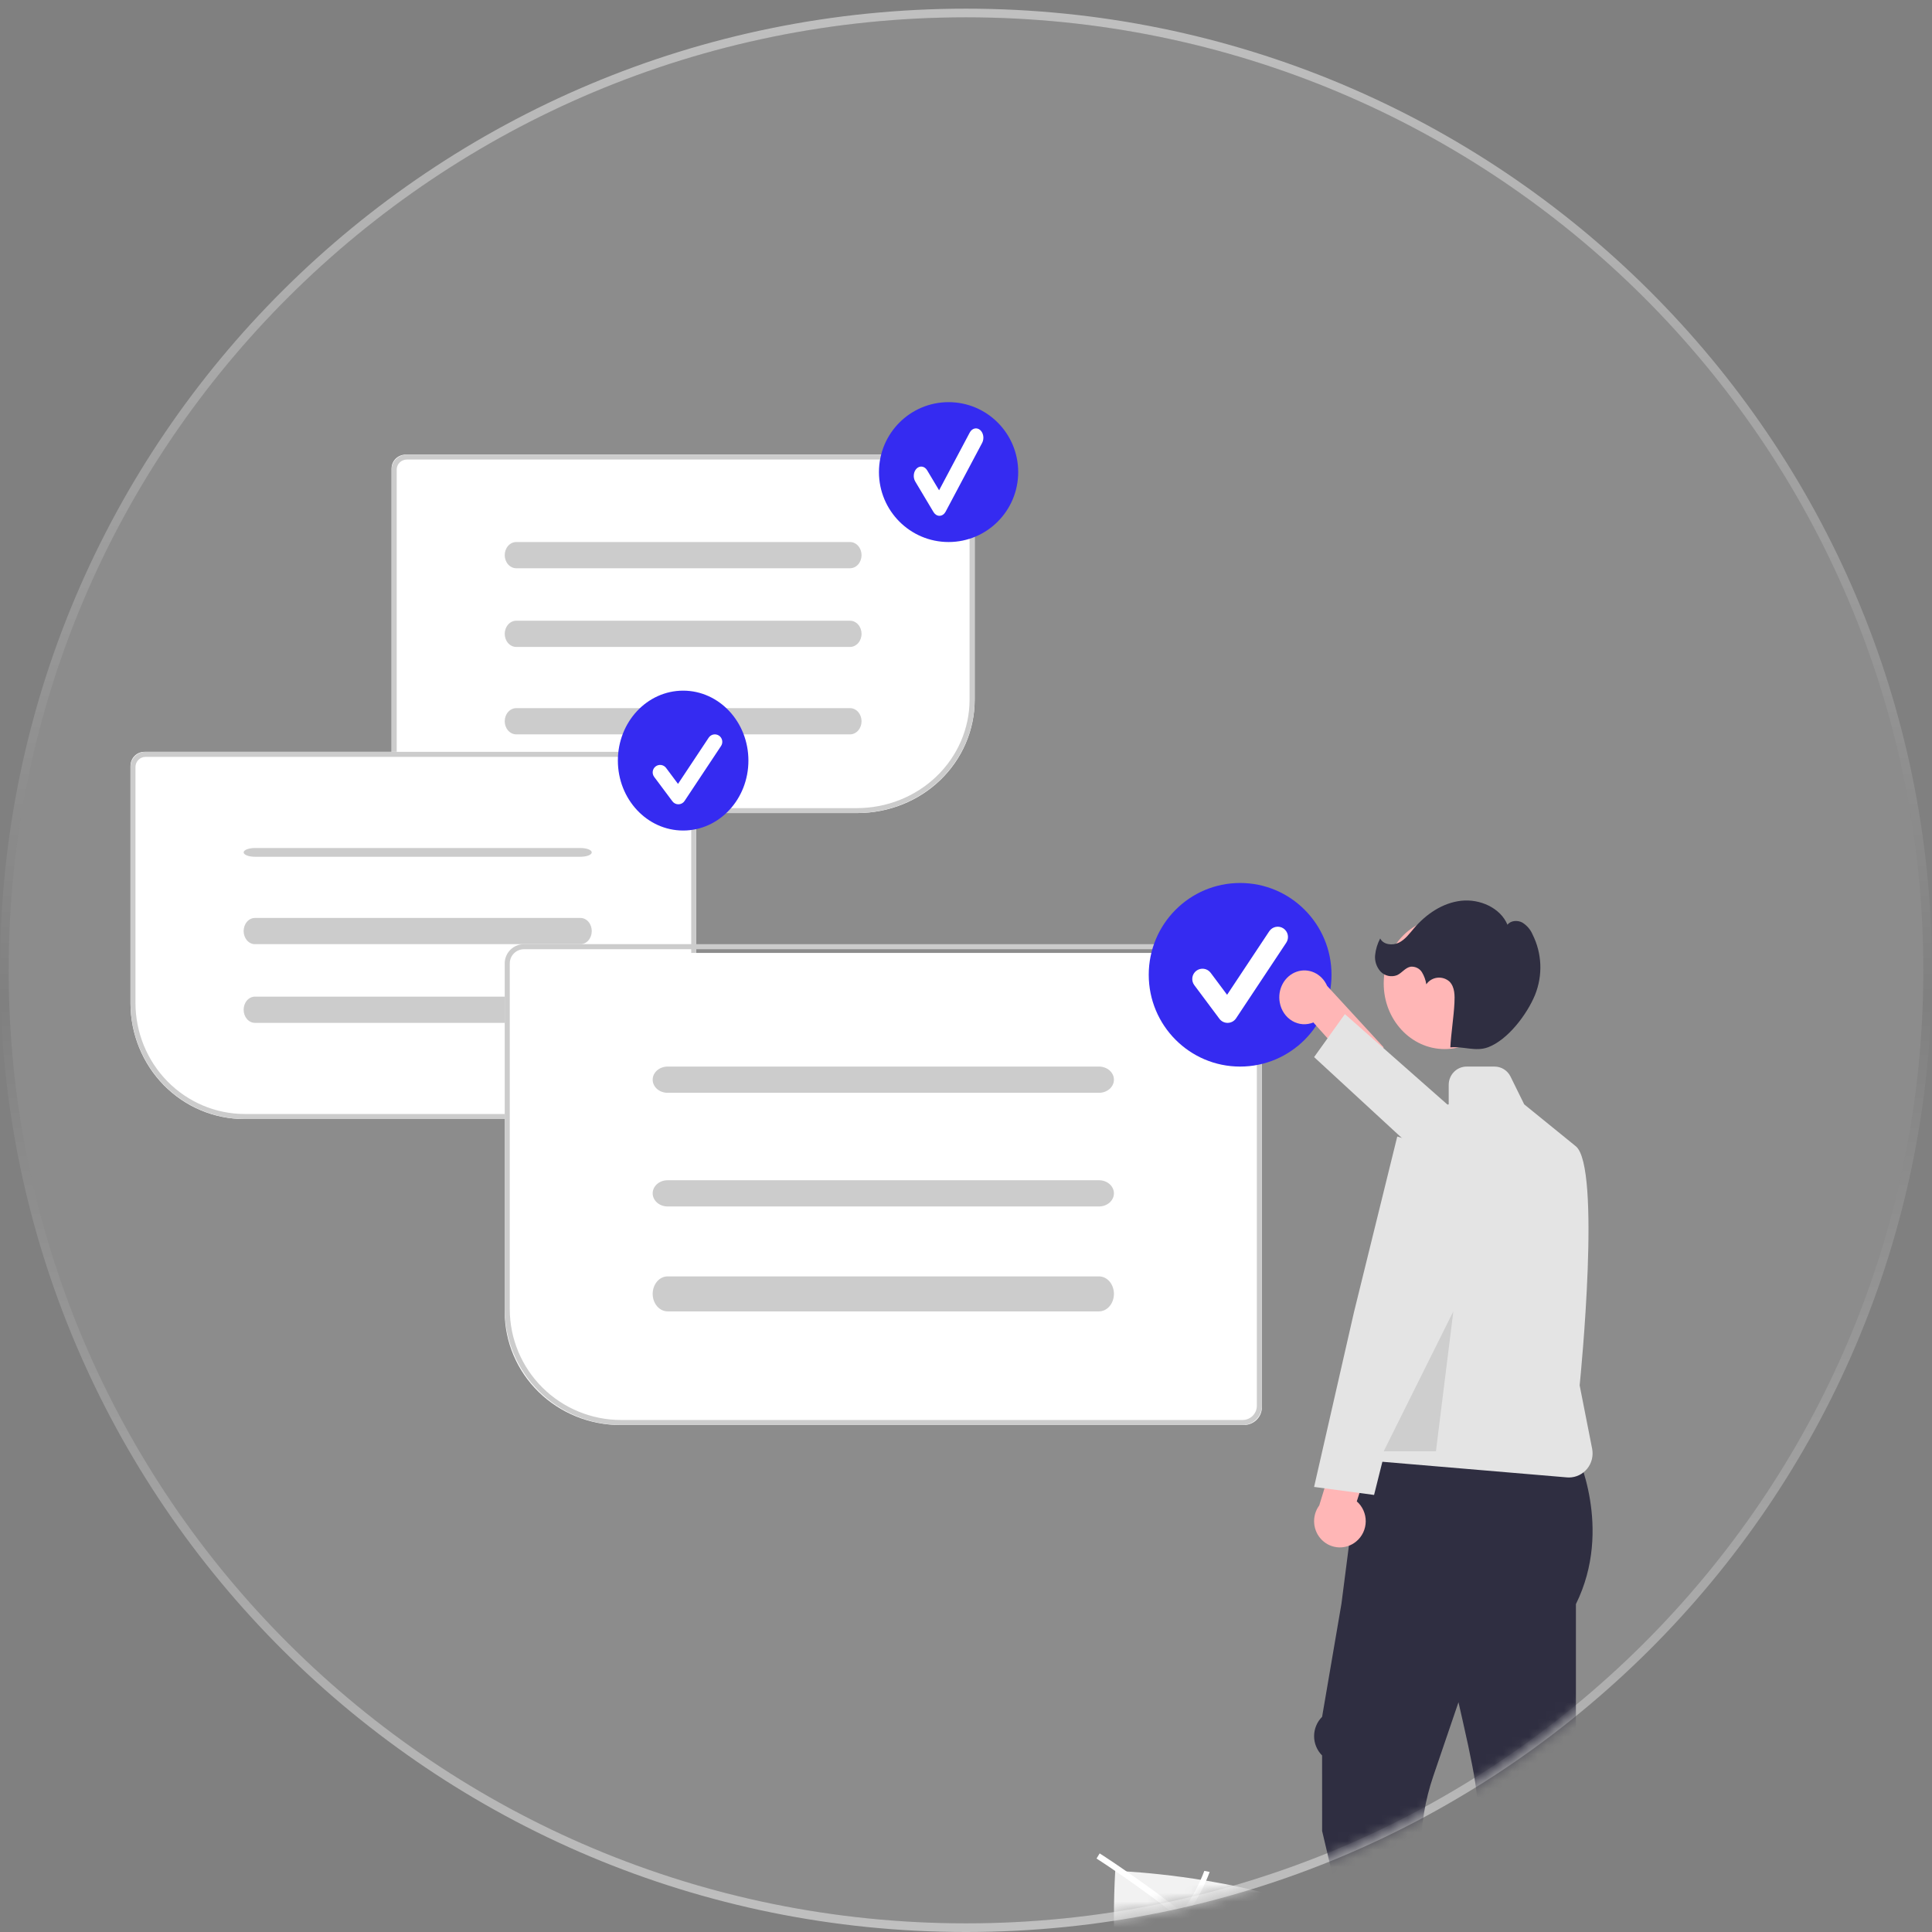 <svg width="223" height="223" viewBox="0 0 223 223" fill="none" xmlns="http://www.w3.org/2000/svg">
<rect x="0" y="0" width="223" height="223" fill="#808080" stroke="none"/>
<g clip-path="url(#clip0_1670_4301)">
<path d="M111.5 222C172.527 222 222 172.751 222 112C222 51.249 172.527 2 111.5 2C50.472 2 1 51.249 1 112C1 172.751 50.472 222 111.5 222Z" fill="white" fill-opacity="0.1"/>
<path d="M111.5 222.5C172.801 222.5 222.5 173.03 222.5 112C222.5 50.97 172.801 1.5 111.5 1.5C50.199 1.5 0.5 50.97 0.5 112C0.5 173.03 50.199 222.5 111.5 222.5Z" stroke="url(#paint0_linear_1670_4301)" stroke-opacity="0.5"/>
<mask id="mask0_1670_4301" style="mask-type:alpha" maskUnits="userSpaceOnUse" x="0" y="-1" width="224" height="224">
<path d="M112 222C173.304 222 223 172.304 223 111C223 49.696 173.304 0 112 0C50.696 0 1 49.696 1 111C1 172.304 50.696 222 112 222Z" fill="white"/>
<path d="M112 222.5C173.58 222.5 223.5 172.58 223.5 111C223.5 49.42 173.58 -0.5 112 -0.5C50.42 -0.5 0.5 49.42 0.5 111C0.5 172.58 50.42 222.5 112 222.5Z" stroke="url(#paint1_linear_1670_4301)" stroke-opacity="0.5"/>
</mask>
<g mask="url(#mask0_1670_4301)">
<path d="M162.56 251.586C162.349 251.816 162.129 252.045 161.906 252.273H136.523C136.314 252.05 136.109 251.822 135.903 251.586C135.894 251.577 135.886 251.565 135.878 251.557C133.12 248.387 131.384 243.78 130.301 238.921C130.232 238.627 130.17 238.329 130.109 238.029C129.825 236.664 129.594 235.284 129.405 233.916C129.372 233.679 129.338 233.442 129.311 233.205C129.055 231.239 128.882 229.305 128.771 227.49C128.757 227.256 128.743 227.028 128.729 226.8C128.525 223.185 128.523 219.56 128.723 215.945C128.723 215.945 128.757 215.945 128.821 215.948C129.007 215.957 129.455 215.977 130.115 216.017C131.932 216.133 135.36 216.422 139.392 217.103C139.612 217.14 139.835 217.181 140.057 217.221C143.468 217.806 146.832 218.651 150.122 219.75C150.328 219.822 150.531 219.894 150.737 219.967L150.74 219.981L153.264 233.119L154.31 221.424C155.142 221.814 155.952 222.23 156.728 222.674C156.945 222.799 157.157 222.923 157.365 223.05C159.14 224.093 160.751 225.411 162.143 226.958C170.421 236.476 168.649 244.983 162.56 251.586Z" fill="#F2F2F2"/>
<path d="M151.629 234.493L152.095 235.016C157.479 241.114 160.692 246.775 161.682 251.924C161.697 251.999 161.708 252.073 161.724 252.148L161.38 252.214L161.048 252.273C160.037 246.66 156.276 240.857 151.581 235.537C151.431 235.364 151.279 235.188 151.122 235.017C149.115 232.783 146.958 230.639 144.776 228.634C144.608 228.478 144.436 228.321 144.263 228.164C141.37 225.533 138.459 223.153 135.863 221.147C135.68 221.005 135.495 220.864 135.312 220.727C130.904 217.349 127.484 215.111 126.721 214.62C126.629 214.558 126.577 214.526 126.566 214.518L126.746 214.227V214.222L126.929 213.928C126.941 213.936 127.116 214.043 127.432 214.252C128.618 215.026 131.808 217.157 135.775 220.186C135.953 220.323 136.139 220.464 136.322 220.606C138.43 222.232 140.736 224.095 143.065 226.134C143.651 226.645 144.222 227.156 144.778 227.665C144.953 227.82 145.126 227.977 145.293 228.133C147.652 230.3 149.764 232.42 151.629 234.493Z" fill="white"/>
<path d="M139.009 215.945C138.939 216.134 138.863 216.323 138.785 216.509C138.189 217.947 137.427 219.291 136.518 220.508C136.385 220.683 136.25 220.86 136.109 221.034C135.728 221.503 135.323 221.955 134.894 222.392C133.137 224.166 131.054 225.492 128.791 226.278C128.718 226.304 128.648 226.33 128.575 226.353C128.588 226.583 128.601 226.81 128.614 227.045C128.687 227.022 128.757 226.999 128.83 226.973C131.231 226.165 133.442 224.773 135.301 222.896C135.755 222.438 136.188 221.953 136.597 221.444C136.737 221.273 136.873 221.095 137.004 220.918C137.975 219.616 138.784 218.173 139.408 216.629C139.481 216.443 139.554 216.256 139.624 216.067C139.416 216.027 139.21 215.986 139.009 215.945Z" fill="white"/>
<path d="M150.043 218.973C150.01 219.155 149.97 219.338 149.927 219.52C149.161 222.997 147.528 226.174 145.21 228.698C145.048 228.874 144.884 229.047 144.715 229.214C144.666 229.267 144.613 229.323 144.562 229.372C142.453 231.454 139.92 232.955 137.173 233.749C134.427 234.543 131.547 234.608 128.773 233.938C128.708 233.926 128.64 233.907 128.575 233.891C128.609 234.145 128.64 234.402 128.676 234.656C128.742 234.671 128.804 234.686 128.869 234.699C131.713 235.342 134.656 235.244 137.459 234.411C140.263 233.579 142.847 232.036 145.003 229.907C145.071 229.839 145.142 229.774 145.207 229.703C145.376 229.53 145.54 229.357 145.705 229.184C148.077 226.588 149.754 223.331 150.555 219.768C150.598 219.582 150.637 219.396 150.674 219.211C150.465 219.13 150.256 219.05 150.043 218.973Z" fill="white"/>
<path d="M158.025 222C158.028 222.162 158.028 222.327 158.025 222.489C157.975 227.062 156.164 231.448 152.953 234.769C152.787 234.942 152.616 235.11 152.444 235.278C152.258 235.454 152.072 235.631 151.88 235.799C148.907 238.422 145.151 240.041 141.166 240.415C137.182 240.79 133.18 239.901 129.751 237.879C129.692 237.849 129.635 237.816 129.579 237.781C129.65 238.088 129.721 238.388 129.798 238.689C129.851 238.718 129.901 238.747 129.955 238.773C133.483 240.699 137.538 241.496 141.553 241.053C145.567 240.61 149.339 238.949 152.341 236.302C152.533 236.132 152.725 235.961 152.905 235.781C153.083 235.617 153.251 235.449 153.42 235.275C156.676 231.913 158.556 227.496 158.702 222.865C158.708 222.709 158.71 222.553 158.71 222.396C158.486 222.26 158.255 222.13 158.025 222Z" fill="white"/>
<path d="M99 93.845H46.836C46.402 93.845 45.986 93.678 45.679 93.382C45.372 93.086 45.2 92.684 45.199 92.266V54.053C45.2 53.634 45.372 53.232 45.679 52.936C45.986 52.64 46.402 52.473 46.836 52.473H110.865C111.299 52.473 111.715 52.64 112.022 52.936C112.329 53.232 112.502 53.634 112.502 54.053V80.819C112.498 84.273 111.074 87.584 108.543 90.026C106.012 92.468 102.58 93.841 99 93.845Z" fill="white"/>
<path d="M98.912 93.845H46.977C46.506 93.845 46.054 93.664 45.72 93.344C45.387 93.023 45.2 92.588 45.199 92.134V54.184C45.2 53.73 45.387 53.295 45.72 52.974C46.054 52.654 46.506 52.473 46.977 52.473H110.724C111.196 52.473 111.648 52.654 111.981 52.974C112.314 53.295 112.502 53.73 112.502 54.184V80.766C112.498 84.234 111.065 87.558 108.517 90.01C105.969 92.462 102.515 93.841 98.912 93.845ZM46.977 53.041C46.662 53.042 46.361 53.162 46.138 53.376C45.916 53.59 45.79 53.881 45.79 54.184V92.134C45.79 92.437 45.916 92.728 46.138 92.942C46.361 93.156 46.662 93.276 46.977 93.277H98.912C102.358 93.273 105.663 91.954 108.1 89.608C110.537 87.263 111.907 84.083 111.911 80.766V54.184C111.911 53.881 111.786 53.59 111.563 53.376C111.341 53.162 111.039 53.042 110.724 53.041H46.977Z" fill="#CCCCCC"/>
<path d="M98.112 65.591H59.591C59.238 65.591 58.898 65.431 58.648 65.147C58.398 64.864 58.258 64.479 58.258 64.077C58.258 63.676 58.398 63.291 58.648 63.007C58.898 62.723 59.238 62.563 59.591 62.563H98.112C98.465 62.564 98.804 62.724 99.054 63.008C99.303 63.291 99.444 63.676 99.444 64.077C99.444 64.478 99.303 64.863 99.054 65.147C98.804 65.43 98.465 65.59 98.112 65.591Z" fill="#CCCCCC"/>
<path d="M98.11 74.673H59.591C59.238 74.673 58.898 74.513 58.648 74.229C58.398 73.946 58.258 73.561 58.258 73.159C58.258 72.758 58.398 72.373 58.648 72.089C58.898 71.805 59.238 71.645 59.591 71.645H98.11C98.464 71.645 98.803 71.805 99.053 72.089C99.303 72.373 99.444 72.758 99.444 73.159C99.444 73.561 99.303 73.946 99.053 74.229C98.803 74.513 98.464 74.673 98.11 74.673Z" fill="#CCCCCC"/>
<path d="M98.11 84.764H59.591C59.238 84.764 58.898 84.604 58.648 84.32C58.398 84.036 58.258 83.651 58.258 83.25C58.258 82.849 58.398 82.463 58.648 82.18C58.898 81.896 59.238 81.736 59.591 81.736H98.11C98.464 81.736 98.803 81.896 99.053 82.18C99.303 82.463 99.444 82.849 99.444 83.25C99.444 83.651 99.303 84.036 99.053 84.32C98.803 84.604 98.464 84.764 98.11 84.764Z" fill="#CCCCCC"/>
<path d="M109.489 62.563C113.927 62.563 117.525 58.949 117.525 54.491C117.525 50.032 113.927 46.418 109.489 46.418C105.05 46.418 101.453 50.032 101.453 54.491C101.453 58.949 105.05 62.563 109.489 62.563Z" fill="#352BF1"/>
<path d="M108.435 59.536C108.302 59.536 108.171 59.497 108.051 59.422C107.932 59.347 107.829 59.239 107.749 59.105L105.642 55.578C105.575 55.465 105.525 55.336 105.497 55.199C105.469 55.062 105.463 54.919 105.479 54.779C105.495 54.639 105.533 54.504 105.59 54.382C105.648 54.26 105.724 54.154 105.814 54.069C105.904 53.984 106.007 53.922 106.116 53.887C106.225 53.852 106.339 53.844 106.451 53.864C106.562 53.884 106.67 53.931 106.767 54.004C106.864 54.076 106.949 54.171 107.016 54.285L108.394 56.591L111.933 49.925C112.06 49.688 112.256 49.522 112.48 49.466C112.703 49.41 112.935 49.468 113.124 49.626C113.314 49.785 113.445 50.032 113.49 50.312C113.535 50.593 113.489 50.884 113.363 51.122L109.15 59.056C109.074 59.2 108.971 59.318 108.851 59.401C108.731 59.485 108.597 59.531 108.459 59.536C108.451 59.536 108.443 59.536 108.435 59.536Z" fill="white"/>
<path d="M78.769 129.164H28.162C24.689 129.16 21.36 127.753 18.904 125.251C16.449 122.75 15.067 119.358 15.063 115.82V88.4C15.064 87.972 15.231 87.56 15.529 87.257C15.827 86.953 16.231 86.783 16.652 86.782H78.769C79.19 86.783 79.594 86.953 79.892 87.257C80.189 87.56 80.357 87.972 80.358 88.4V127.546C80.357 127.975 80.189 128.386 79.892 128.689C79.594 128.993 79.19 129.164 78.769 129.164Z" fill="white"/>
<path d="M78.633 129.164H28.248C24.753 129.16 21.401 127.747 18.93 125.235C16.458 122.724 15.067 119.318 15.063 115.766V88.535C15.064 88.07 15.246 87.625 15.569 87.296C15.893 86.968 16.331 86.783 16.788 86.782H78.633C79.09 86.783 79.528 86.968 79.852 87.296C80.175 87.625 80.357 88.07 80.358 88.535V127.411C80.357 127.876 80.175 128.321 79.852 128.65C79.528 128.979 79.09 129.164 78.633 129.164ZM16.788 87.365C16.483 87.365 16.19 87.489 15.974 87.708C15.758 87.927 15.637 88.225 15.637 88.535V115.766C15.64 119.164 16.97 122.421 19.335 124.824C21.699 127.226 24.904 128.578 28.248 128.582H78.633C78.938 128.581 79.231 128.458 79.447 128.238C79.662 128.019 79.784 127.721 79.784 127.411V88.535C79.784 88.225 79.662 87.927 79.447 87.708C79.231 87.489 78.938 87.365 78.633 87.365H16.788Z" fill="#CCCCCC"/>
<path d="M67.002 98.891H29.423C29.078 98.891 28.747 98.838 28.503 98.743C28.259 98.648 28.122 98.52 28.122 98.386C28.122 98.253 28.259 98.124 28.503 98.03C28.747 97.935 29.078 97.882 29.423 97.882H67.002C67.347 97.882 67.678 97.935 67.922 98.03C68.166 98.124 68.303 98.253 68.303 98.386C68.303 98.52 68.166 98.648 67.922 98.743C67.678 98.838 67.347 98.891 67.002 98.891Z" fill="#CCCCCC"/>
<path d="M67.002 108.981H29.423C29.078 108.981 28.747 108.822 28.503 108.538C28.259 108.254 28.122 107.869 28.122 107.468C28.122 107.066 28.259 106.681 28.503 106.397C28.747 106.114 29.078 105.954 29.423 105.954H67.002C67.347 105.954 67.678 106.114 67.922 106.397C68.166 106.681 68.303 107.066 68.303 107.468C68.303 107.869 68.166 108.254 67.922 108.538C67.678 108.822 67.347 108.981 67.002 108.981Z" fill="#CCCCCC"/>
<path d="M67.002 118.063H29.423C29.078 118.063 28.747 117.904 28.503 117.62C28.259 117.336 28.122 116.951 28.122 116.55C28.122 116.148 28.259 115.763 28.503 115.479C28.747 115.196 29.078 115.036 29.423 115.036H67.002C67.347 115.036 67.678 115.196 67.922 115.479C68.166 115.763 68.303 116.148 68.303 116.55C68.303 116.951 68.166 117.336 67.922 117.62C67.678 117.904 67.347 118.063 67.002 118.063Z" fill="#CCCCCC"/>
<path d="M78.851 95.863C83.012 95.863 86.385 92.249 86.385 87.79C86.385 83.332 83.012 79.718 78.851 79.718C74.69 79.718 71.317 83.332 71.317 87.79C71.317 92.249 74.69 95.863 78.851 95.863Z" fill="#352BF1"/>
<path d="M78.3 92.836C78.166 92.836 78.035 92.805 77.916 92.745C77.796 92.685 77.693 92.598 77.613 92.491L75.507 89.67C75.439 89.579 75.39 89.476 75.362 89.367C75.334 89.257 75.328 89.143 75.344 89.031C75.359 88.918 75.397 88.811 75.455 88.713C75.512 88.616 75.588 88.53 75.678 88.463C75.769 88.394 75.871 88.345 75.981 88.317C76.09 88.289 76.203 88.283 76.315 88.299C76.427 88.315 76.534 88.353 76.631 88.41C76.728 88.468 76.813 88.544 76.881 88.635L78.259 90.481L81.798 85.148C81.924 84.957 82.121 84.825 82.344 84.78C82.567 84.736 82.799 84.782 82.989 84.909C83.178 85.035 83.31 85.233 83.354 85.457C83.399 85.681 83.353 85.915 83.227 86.105L79.014 92.452C78.938 92.567 78.836 92.662 78.716 92.729C78.595 92.795 78.461 92.832 78.324 92.836C78.316 92.836 78.308 92.836 78.3 92.836Z" fill="white"/>
<path d="M143.57 164.482H71.576C68.045 164.478 64.66 163.103 62.163 160.658C59.666 158.214 58.262 154.899 58.258 151.442V112.03C58.259 111.489 58.478 110.971 58.868 110.589C59.259 110.207 59.788 109.992 60.34 109.991H143.57C144.122 109.992 144.651 110.207 145.041 110.589C145.431 110.971 145.651 111.489 145.652 112.03V162.443C145.651 162.984 145.431 163.502 145.041 163.884C144.651 164.266 144.122 164.481 143.57 164.482Z" fill="white"/>
<path d="M143.431 164.481H71.677C68.12 164.477 64.709 163.069 62.193 160.565C59.677 158.06 58.262 154.665 58.258 151.124V111.192C58.259 110.606 58.493 110.044 58.909 109.63C59.325 109.215 59.89 108.982 60.479 108.981H143.431C144.02 108.982 144.584 109.215 145 109.63C145.417 110.044 145.651 110.606 145.652 111.192V162.271C145.651 162.857 145.417 163.419 145.001 163.833C144.584 164.248 144.02 164.481 143.431 164.481ZM60.479 109.562C60.045 109.563 59.629 109.735 59.322 110.04C59.015 110.346 58.842 110.76 58.841 111.192V151.124C58.845 154.511 60.199 157.759 62.605 160.154C65.011 162.549 68.274 163.897 71.677 163.901H143.431C143.865 163.9 144.281 163.728 144.588 163.423C144.895 163.117 145.068 162.703 145.068 162.271V111.192C145.068 110.76 144.895 110.346 144.588 110.04C144.281 109.735 143.865 109.563 143.431 109.562H60.479Z" fill="#CCCCCC"/>
<path d="M126.849 126.137H77.061C76.834 126.137 76.61 126.098 76.4 126.022C76.191 125.946 76.001 125.835 75.84 125.694C75.68 125.553 75.553 125.386 75.466 125.203C75.379 125.019 75.335 124.822 75.335 124.623C75.335 124.424 75.379 124.227 75.466 124.043C75.553 123.86 75.68 123.693 75.84 123.552C76.001 123.411 76.191 123.3 76.4 123.224C76.61 123.148 76.834 123.109 77.061 123.109H126.849C127.075 123.109 127.3 123.148 127.509 123.224C127.719 123.3 127.909 123.411 128.069 123.552C128.229 123.693 128.356 123.86 128.443 124.043C128.53 124.227 128.575 124.424 128.575 124.623C128.575 124.822 128.53 125.019 128.443 125.203C128.356 125.386 128.229 125.553 128.069 125.694C127.909 125.835 127.719 125.946 127.509 126.022C127.3 126.098 127.075 126.137 126.849 126.137Z" fill="#CCCCCC"/>
<path d="M126.851 139.255H77.061C76.834 139.255 76.61 139.216 76.4 139.14C76.191 139.064 76.001 138.953 75.84 138.812C75.68 138.672 75.553 138.505 75.466 138.321C75.379 138.137 75.335 137.94 75.335 137.741C75.335 137.542 75.379 137.345 75.466 137.161C75.553 136.978 75.68 136.811 75.84 136.67C76.001 136.53 76.191 136.418 76.4 136.342C76.61 136.266 76.834 136.227 77.061 136.228H126.851C127.308 136.228 127.747 136.387 128.07 136.671C128.393 136.955 128.575 137.34 128.575 137.741C128.575 138.143 128.393 138.528 128.07 138.811C127.747 139.095 127.308 139.255 126.851 139.255Z" fill="#CCCCCC"/>
<path d="M126.849 151.364H77.058C76.601 151.364 76.163 151.151 75.84 150.772C75.516 150.394 75.335 149.881 75.335 149.345C75.335 148.81 75.516 148.297 75.84 147.918C76.163 147.54 76.601 147.327 77.058 147.327H126.849C127.075 147.327 127.3 147.379 127.509 147.48C127.719 147.581 127.909 147.73 128.069 147.917C128.229 148.105 128.356 148.327 128.443 148.572C128.53 148.817 128.575 149.08 128.575 149.345C128.575 149.611 128.53 149.873 128.443 150.118C128.356 150.363 128.229 150.586 128.069 150.773C127.909 150.961 127.719 151.109 127.509 151.211C127.3 151.312 127.075 151.364 126.849 151.364Z" fill="#CCCCCC"/>
<path d="M143.14 123.109C148.966 123.109 153.688 118.365 153.688 112.513C153.688 106.662 148.966 101.918 143.14 101.918C137.315 101.918 132.593 106.662 132.593 112.513C132.593 118.365 137.315 123.109 143.14 123.109Z" fill="#352BF1"/>
<path d="M141.692 118.064C141.509 118.064 141.328 118.021 141.164 117.939C141 117.856 140.858 117.737 140.748 117.589L137.852 113.71C137.758 113.585 137.691 113.443 137.652 113.292C137.614 113.142 137.605 112.985 137.627 112.83C137.649 112.676 137.701 112.528 137.78 112.394C137.859 112.26 137.964 112.143 138.088 112.049C138.212 111.956 138.353 111.888 138.503 111.849C138.653 111.81 138.81 111.802 138.963 111.824C139.117 111.846 139.264 111.898 139.398 111.977C139.531 112.057 139.648 112.162 139.741 112.286L141.636 114.824L146.502 107.491C146.676 107.23 146.946 107.048 147.253 106.987C147.56 106.925 147.879 106.989 148.139 107.163C148.4 107.338 148.58 107.609 148.642 107.917C148.704 108.225 148.641 108.545 148.468 108.807L142.675 117.536C142.57 117.693 142.429 117.824 142.264 117.916C142.099 118.007 141.914 118.058 141.725 118.063C141.714 118.064 141.703 118.064 141.692 118.064Z" fill="white"/>
<path d="M147.719 115.731C147.8 116.174 147.971 116.593 148.22 116.957C148.468 117.322 148.788 117.623 149.158 117.841C149.527 118.058 149.936 118.187 150.357 118.217C150.777 118.246 151.199 118.177 151.592 118.014L156.148 123.109L159.715 120.898L153.185 113.8C152.885 113.111 152.36 112.564 151.708 112.263C151.057 111.962 150.325 111.927 149.651 112.165C148.977 112.403 148.408 112.898 148.052 113.555C147.696 114.212 147.577 114.987 147.719 115.731Z" fill="#FFB6B6"/>
<path d="M178.606 142.282L180.81 140.029L168.062 128.369L155.232 117.055L151.679 122.014L165.124 134.409L178.606 142.282Z" fill="#E4E4E4"/>
<path d="M170.479 220.052C170.479 217.122 170.538 215.032 170.586 213.352C170.725 208.438 170.763 207.117 168.839 198.653L168.344 196.479L165.43 205.025C164.5 207.751 164.024 210.605 164.022 213.479L168.515 239.831H159.331L152.606 211.342L152.603 202.628C152.01 202.028 151.679 201.227 151.679 200.394C151.679 199.56 152.01 198.759 152.603 198.16L154.837 185.104L157.099 167.509H181.872C181.872 167.509 186.244 176.367 181.899 185.154V220.063L179.654 244.2H172.724L170.479 220.052Z" fill="#2F2E41"/>
<path d="M180.863 170.527L158.825 168.662L158.71 168.652L160.469 136.509C160.573 134.488 161.271 132.545 162.474 130.931C163.677 129.318 165.329 128.108 167.217 127.459V125.209C167.218 124.653 167.436 124.119 167.824 123.725C168.211 123.331 168.737 123.11 169.285 123.109H172.505C172.89 123.108 173.267 123.216 173.594 123.421C173.921 123.626 174.185 123.921 174.355 124.27L175.93 127.468L181.884 132.304C184.825 134.693 182.458 158.642 182.331 159.906L183.771 167.216C183.85 167.619 183.84 168.034 183.743 168.431C183.645 168.829 183.462 169.2 183.206 169.518C182.95 169.835 182.628 170.091 182.264 170.268C181.899 170.444 181.5 170.536 181.096 170.537C181.019 170.536 180.941 170.533 180.863 170.527Z" fill="#E4E4E4"/>
<path d="M156.551 177.913C156.886 177.635 157.157 177.285 157.345 176.888C157.533 176.492 157.633 176.058 157.639 175.617C157.644 175.177 157.554 174.741 157.376 174.34C157.198 173.938 156.935 173.582 156.607 173.295L158.71 166.752L155.116 164.481L152.273 173.763C151.836 174.357 151.629 175.092 151.689 175.831C151.749 176.57 152.074 177.261 152.601 177.772C153.129 178.284 153.822 178.581 154.55 178.607C155.278 178.633 155.99 178.386 156.551 177.913Z" fill="#FFB6B6"/>
<path d="M164.738 132.231L161.278 131.182L156.281 151.461L151.679 171.628L158.601 172.554L163.969 151.111L164.738 132.231Z" fill="#E4E4E4"/>
<path d="M166.747 121.09C170.63 121.09 173.778 117.702 173.778 113.522C173.778 109.342 170.63 105.954 166.747 105.954C162.863 105.954 159.715 109.342 159.715 113.522C159.715 117.702 162.863 121.09 166.747 121.09Z" fill="#FFB6B6"/>
<path d="M158.721 110.255C158.789 109.579 158.989 108.922 159.31 108.318C159.653 109.043 160.725 109.169 161.459 108.808C162.193 108.447 162.684 107.762 163.209 107.148C164.592 105.526 166.495 104.21 168.651 103.97C170.808 103.73 173.185 104.786 173.999 106.737C174.365 106.245 175.145 106.19 175.697 106.476C176.23 106.802 176.646 107.28 176.888 107.845C177.431 108.925 177.737 110.102 177.789 111.302C177.84 112.503 177.635 113.7 177.187 114.82C176.279 117.049 174.036 120.052 171.723 120.893C170.318 121.403 168.9 120.75 167.406 120.893C167.484 119.312 167.8 117.361 167.878 115.78C167.921 114.914 167.928 113.945 167.318 113.311C167.131 113.139 166.907 113.008 166.662 112.929C166.417 112.85 166.158 112.824 165.902 112.853C165.645 112.882 165.399 112.966 165.18 113.097C164.96 113.229 164.773 113.406 164.632 113.615C164.557 113.123 164.386 112.65 164.128 112.221C163.996 112.008 163.805 111.835 163.577 111.721C163.348 111.608 163.092 111.559 162.837 111.579C162.213 111.678 161.828 112.299 161.255 112.559C160.93 112.685 160.573 112.713 160.232 112.637C159.89 112.561 159.581 112.385 159.345 112.134C159.116 111.878 158.943 111.579 158.836 111.256C158.728 110.933 158.689 110.592 158.721 110.255Z" fill="#2F2E41"/>
<path opacity="0.1" d="M167.751 151.363L159.715 167.509H165.742L167.751 151.363Z" fill="black"/>
</g>
</g>
<defs>
<linearGradient id="paint0_linear_1670_4301" x1="111.5" y1="2" x2="111.5" y2="222" gradientUnits="userSpaceOnUse">
<stop stop-color="white"/>
<stop offset="0.516" stop-color="white" stop-opacity="0"/>
<stop offset="1" stop-color="white"/>
</linearGradient>
<linearGradient id="paint1_linear_1670_4301" x1="112" y1="-1.62251e-08" x2="112" y2="222" gradientUnits="userSpaceOnUse">
<stop stop-color="white"/>
<stop offset="0.516" stop-color="white" stop-opacity="0"/>
<stop offset="1" stop-color="white"/>
</linearGradient>
<clipPath id="clip0_1670_4301">
<rect width="223" height="223" fill="white"/>
</clipPath>
</defs>
</svg>
